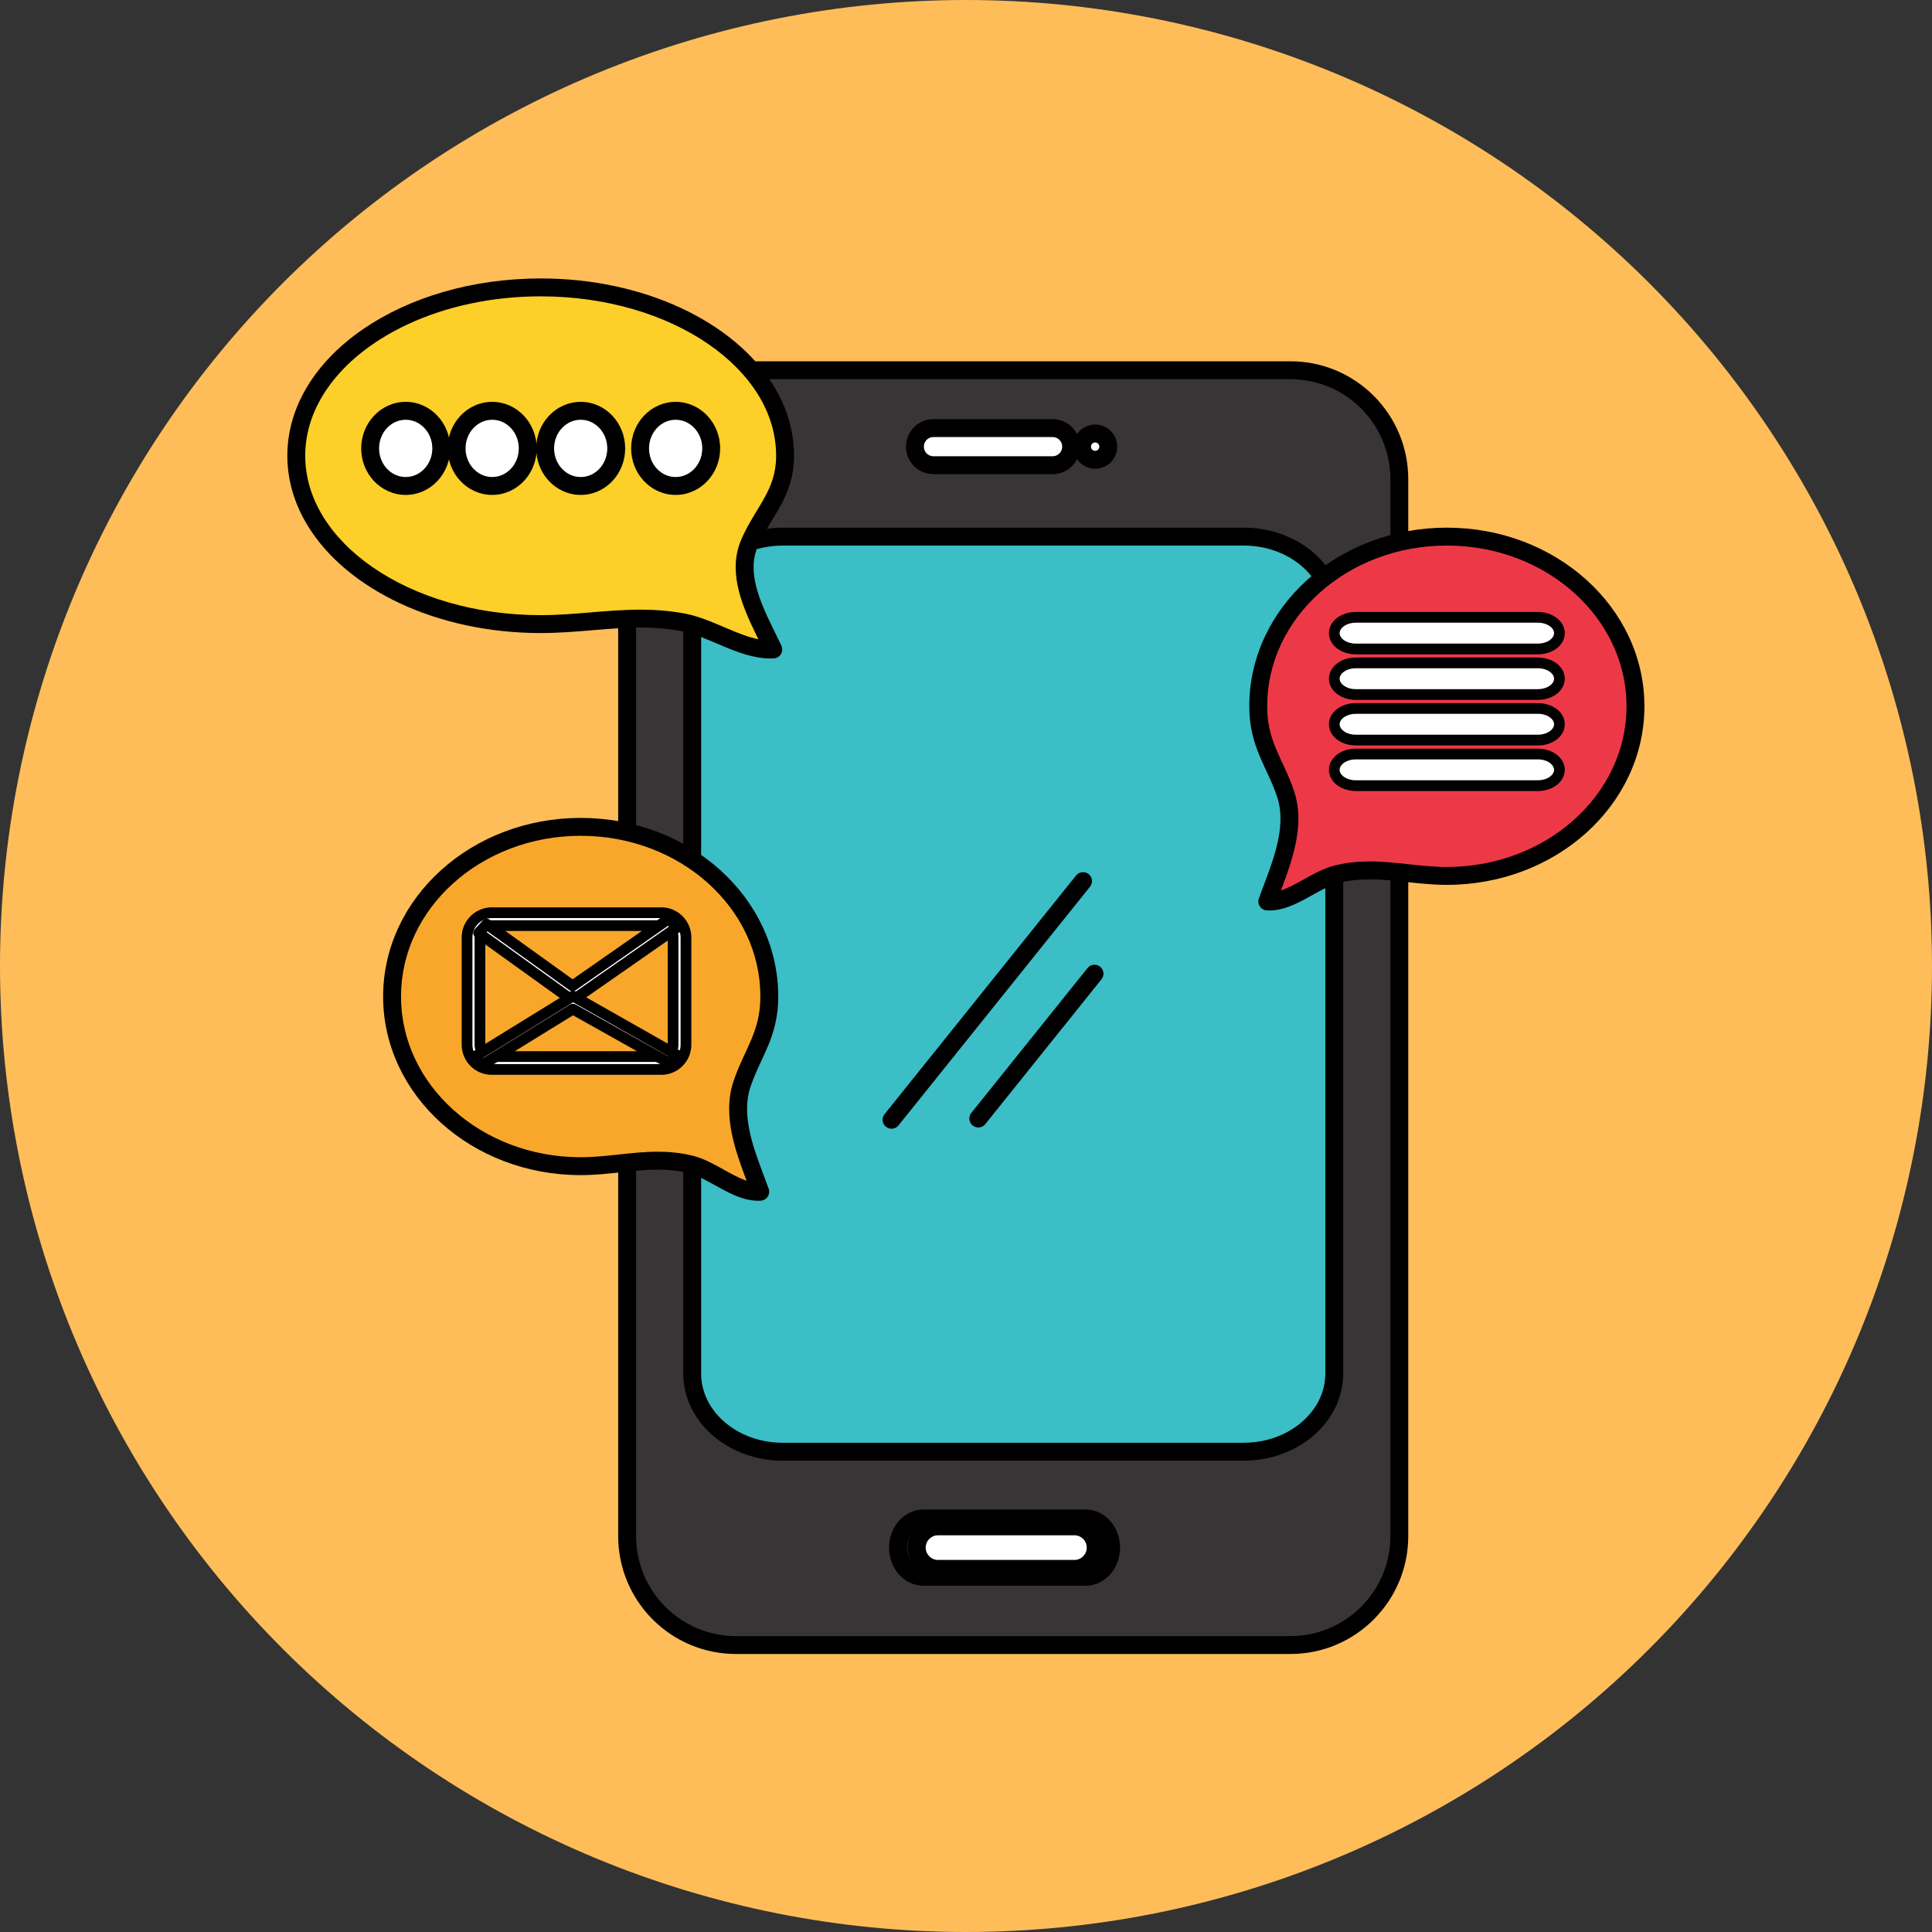 <svg xmlns="http://www.w3.org/2000/svg" xmlns:xlink="http://www.w3.org/1999/xlink" width="1080" viewBox="0 0 810 810" height="1080" preserveAspectRatio="xMidYMid meet"><rect x="0" y="0" width="810" height="810" fill="#333333" stroke="none"/><defs><clipPath id="18bb499939"><path d="M 259 151 L 591 151 L 591 693.469 L 259 693.469 Z M 259 151 " clip-rule="nonzero"></path></clipPath><clipPath id="2c0c651b2b"><path d="M 120.324 116.719 L 333 116.719 L 333 277 L 120.324 277 Z M 120.324 116.719 " clip-rule="nonzero"></path></clipPath><clipPath id="199d5bba15"><path d="M 523 221 L 689.574 221 L 689.574 382 L 523 382 Z M 523 221 " clip-rule="nonzero"></path></clipPath></defs><path fill="#ffbd59" d="M 810 405 C 810 411.629 809.836 418.254 809.512 424.871 C 809.188 431.492 808.699 438.102 808.051 444.695 C 807.398 451.293 806.59 457.871 805.617 464.426 C 804.645 470.98 803.512 477.512 802.219 484.012 C 800.926 490.512 799.473 496.977 797.863 503.406 C 796.25 509.836 794.484 516.223 792.562 522.566 C 790.637 528.906 788.559 535.199 786.324 541.441 C 784.094 547.68 781.707 553.863 779.172 559.988 C 776.633 566.109 773.949 572.168 771.117 578.16 C 768.281 584.152 765.301 590.07 762.18 595.914 C 759.055 601.762 755.789 607.527 752.379 613.211 C 748.973 618.898 745.426 624.496 741.746 630.004 C 738.062 635.516 734.246 640.934 730.297 646.258 C 726.352 651.582 722.273 656.805 718.07 661.93 C 713.863 667.055 709.535 672.07 705.086 676.98 C 700.633 681.891 696.066 686.691 691.379 691.379 C 686.691 696.066 681.891 700.633 676.98 705.086 C 672.07 709.535 667.055 713.863 661.93 718.07 C 656.805 722.273 651.582 726.352 646.258 730.301 C 640.934 734.246 635.516 738.062 630.004 741.746 C 624.496 745.426 618.898 748.973 613.211 752.379 C 607.527 755.789 601.762 759.055 595.914 762.18 C 590.07 765.301 584.152 768.281 578.16 771.117 C 572.168 773.949 566.109 776.633 559.988 779.172 C 553.863 781.707 547.68 784.094 541.441 786.324 C 535.199 788.559 528.906 790.637 522.566 792.562 C 516.223 794.484 509.836 796.25 503.406 797.863 C 496.977 799.473 490.512 800.926 484.012 802.219 C 477.512 803.512 470.98 804.645 464.426 805.617 C 457.871 806.59 451.293 807.398 444.695 808.051 C 438.102 808.699 431.492 809.188 424.871 809.512 C 418.254 809.836 411.629 810 405 810 C 398.371 810 391.746 809.836 385.129 809.512 C 378.508 809.188 371.898 808.699 365.305 808.051 C 358.707 807.398 352.129 806.59 345.574 805.617 C 339.02 804.645 332.488 803.512 325.988 802.219 C 319.488 800.926 313.023 799.473 306.594 797.863 C 300.164 796.25 293.777 794.484 287.434 792.562 C 281.094 790.637 274.801 788.559 268.559 786.324 C 262.32 784.094 256.137 781.707 250.012 779.172 C 243.891 776.633 237.832 773.949 231.84 771.117 C 225.848 768.281 219.93 765.301 214.086 762.18 C 208.238 759.055 202.473 755.789 196.789 752.379 C 191.102 748.973 185.504 745.426 179.992 741.746 C 174.484 738.062 169.066 734.246 163.742 730.301 C 158.418 726.352 153.195 722.273 148.07 718.07 C 142.945 713.863 137.93 709.535 133.02 705.086 C 128.109 700.633 123.309 696.066 118.621 691.379 C 113.934 686.691 109.367 681.891 104.914 676.98 C 100.465 672.07 96.137 667.055 91.93 661.93 C 87.727 656.805 83.648 651.582 79.699 646.258 C 75.754 640.934 71.938 635.516 68.254 630.004 C 64.574 624.496 61.027 618.898 57.621 613.211 C 54.211 607.527 50.945 601.762 47.82 595.914 C 44.699 590.07 41.719 584.152 38.883 578.16 C 36.051 572.168 33.363 566.109 30.828 559.988 C 28.293 553.863 25.906 547.68 23.676 541.441 C 21.441 535.199 19.363 528.906 17.438 522.566 C 15.516 516.223 13.746 509.836 12.137 503.406 C 10.527 496.977 9.074 490.512 7.781 484.012 C 6.488 477.512 5.355 470.98 4.383 464.426 C 3.41 457.871 2.602 451.293 1.949 444.695 C 1.301 438.102 0.812 431.492 0.488 424.871 C 0.164 418.254 0 411.629 0 405 C 0 398.371 0.164 391.746 0.488 385.129 C 0.812 378.508 1.301 371.898 1.949 365.305 C 2.602 358.707 3.41 352.129 4.383 345.574 C 5.355 339.02 6.488 332.488 7.781 325.988 C 9.074 319.488 10.527 313.023 12.137 306.594 C 13.746 300.164 15.516 293.777 17.438 287.434 C 19.363 281.094 21.441 274.801 23.676 268.559 C 25.906 262.32 28.293 256.137 30.828 250.012 C 33.363 243.891 36.051 237.832 38.883 231.84 C 41.719 225.848 44.699 219.93 47.82 214.086 C 50.945 208.238 54.211 202.473 57.621 196.789 C 61.027 191.102 64.574 185.504 68.254 179.992 C 71.938 174.484 75.754 169.066 79.699 163.742 C 83.648 158.418 87.727 153.195 91.93 148.07 C 96.137 142.945 100.465 137.93 104.914 133.02 C 109.367 128.109 113.934 123.309 118.621 118.621 C 123.309 113.934 128.109 109.367 133.02 104.914 C 137.93 100.465 142.945 96.137 148.07 91.93 C 153.195 87.727 158.418 83.648 163.742 79.699 C 169.066 75.754 174.484 71.938 179.992 68.254 C 185.504 64.574 191.102 61.027 196.789 57.621 C 202.473 54.211 208.238 50.945 214.086 47.82 C 219.93 44.699 225.848 41.719 231.84 38.883 C 237.832 36.051 243.891 33.367 250.012 30.828 C 256.137 28.293 262.32 25.906 268.559 23.676 C 274.801 21.441 281.094 19.363 287.434 17.438 C 293.777 15.516 300.164 13.746 306.594 12.137 C 313.023 10.527 319.488 9.074 325.988 7.781 C 332.488 6.488 339.02 5.355 345.574 4.383 C 352.129 3.41 358.707 2.602 365.305 1.949 C 371.898 1.301 378.508 0.812 385.129 0.488 C 391.746 0.164 398.371 0 405 0 C 411.629 0 418.254 0.164 424.871 0.488 C 431.492 0.812 438.102 1.301 444.695 1.949 C 451.293 2.602 457.871 3.41 464.426 4.383 C 470.98 5.355 477.512 6.488 484.012 7.781 C 490.512 9.074 496.977 10.527 503.406 12.137 C 509.836 13.746 516.223 15.516 522.566 17.438 C 528.906 19.363 535.199 21.441 541.441 23.676 C 547.68 25.906 553.863 28.293 559.988 30.828 C 566.109 33.367 572.168 36.051 578.16 38.883 C 584.152 41.719 590.07 44.699 595.914 47.82 C 601.762 50.945 607.527 54.211 613.211 57.621 C 618.898 61.027 624.496 64.574 630.004 68.254 C 635.516 71.938 640.934 75.754 646.258 79.699 C 651.582 83.648 656.805 87.727 661.93 91.93 C 667.055 96.137 672.07 100.465 676.98 104.914 C 681.891 109.367 686.691 113.934 691.379 118.621 C 696.066 123.309 700.633 128.109 705.086 133.02 C 709.535 137.93 713.863 142.945 718.07 148.07 C 722.273 153.195 726.352 158.418 730.301 163.742 C 734.246 169.066 738.062 174.484 741.746 179.992 C 745.426 185.504 748.973 191.102 752.379 196.789 C 755.789 202.473 759.055 208.238 762.18 214.086 C 765.301 219.93 768.281 225.848 771.117 231.84 C 773.949 237.832 776.633 243.891 779.172 250.012 C 781.707 256.137 784.094 262.32 786.324 268.559 C 788.559 274.801 790.637 281.094 792.562 287.434 C 794.484 293.777 796.254 300.164 797.863 306.594 C 799.473 313.023 800.926 319.488 802.219 325.988 C 803.512 332.488 804.645 339.02 805.617 345.574 C 806.59 352.129 807.398 358.707 808.051 365.305 C 808.699 371.898 809.188 378.508 809.512 385.129 C 809.836 391.746 810 398.371 810 405 Z M 810 405 " fill-opacity="1" fill-rule="nonzero"></path><path fill="#393536" d="M 262.926 644.012 C 262.926 669.234 283.371 689.695 308.582 689.695 L 541.02 689.695 C 566.227 689.695 586.668 669.234 586.668 644.012 L 586.668 200.902 C 586.668 175.684 566.227 155.223 541.02 155.223 L 308.582 155.223 C 283.371 155.223 262.926 175.684 262.926 200.902 L 262.926 644.012 " fill-opacity="1" fill-rule="nonzero"></path><g clip-path="url(#18bb499939)"><path fill="#000000" d="M 262.926 644.012 L 259.176 644.012 C 259.176 671.305 281.297 693.441 308.582 693.441 L 541.02 693.441 C 568.297 693.441 590.418 671.305 590.418 644.012 L 590.418 200.902 C 590.418 173.609 568.297 151.473 541.02 151.473 L 308.582 151.473 C 281.297 151.473 259.176 173.609 259.176 200.902 L 259.176 644.012 L 266.676 644.012 L 266.676 200.902 C 266.676 189.316 271.359 178.855 278.945 171.254 C 286.543 163.664 297 158.977 308.582 158.977 L 541.02 158.977 C 552.598 158.977 563.051 163.664 570.648 171.254 C 578.234 178.855 582.918 189.316 582.918 200.902 L 582.918 644.012 C 582.918 655.598 578.234 666.059 570.648 673.66 C 563.051 681.25 552.598 685.941 541.02 685.945 L 308.582 685.945 C 297 685.941 286.543 681.25 278.945 673.66 C 271.355 666.059 266.676 655.598 266.676 644.012 L 262.926 644.012 " fill-opacity="1" fill-rule="nonzero"></path></g><path fill="#3bbec5" d="M 290.199 575.832 C 290.199 593.945 307.199 608.633 328.164 608.633 L 521.43 608.633 C 542.402 608.633 559.398 593.945 559.398 575.832 L 559.398 257.766 C 559.398 239.648 542.402 224.973 521.43 224.973 L 328.164 224.973 C 307.199 224.973 290.199 239.648 290.199 257.766 L 290.199 575.832 " fill-opacity="1" fill-rule="nonzero"></path><path fill="#000000" d="M 290.199 575.832 L 286.449 575.832 C 286.449 580.953 287.656 585.84 289.82 590.25 C 293.059 596.867 298.414 602.398 305.051 606.273 C 311.691 610.152 319.641 612.387 328.164 612.387 L 521.43 612.387 C 532.793 612.387 543.145 608.418 550.73 601.863 C 554.52 598.59 557.621 594.664 559.781 590.25 C 561.941 585.84 563.148 580.953 563.148 575.832 L 563.148 257.766 C 563.148 252.648 561.941 247.754 559.781 243.348 C 556.543 236.738 551.188 231.203 544.551 227.332 C 537.906 223.457 529.953 221.223 521.43 221.223 L 328.164 221.223 C 316.809 221.223 306.457 225.191 298.871 231.738 C 295.078 235.016 291.977 238.941 289.82 243.348 C 287.656 247.754 286.449 252.648 286.449 257.766 L 286.449 575.832 L 293.949 575.832 L 293.949 257.766 C 293.949 253.828 294.867 250.09 296.551 246.648 C 299.074 241.496 303.352 237.008 308.828 233.812 C 314.305 230.617 320.961 228.727 328.164 228.727 L 521.43 228.727 C 531.043 228.719 539.672 232.094 545.828 237.418 C 548.91 240.07 551.363 243.215 553.051 246.648 C 554.73 250.09 555.645 253.828 555.652 257.766 L 555.652 575.832 C 555.645 579.777 554.73 583.508 553.051 586.949 C 550.527 592.105 546.25 596.598 540.773 599.789 C 535.297 602.992 528.633 604.891 521.43 604.883 L 328.164 604.883 C 318.559 604.891 309.93 601.512 303.773 596.191 C 300.691 593.531 298.238 590.391 296.551 586.949 C 294.867 583.508 293.949 579.777 293.949 575.832 L 290.199 575.832 " fill-opacity="1" fill-rule="nonzero"></path><path fill="#ffffff" d="M 453.648 187.254 C 453.648 190.301 456.113 192.77 459.152 192.77 C 462.188 192.77 464.648 190.301 464.648 187.254 C 464.648 184.219 462.188 181.758 459.152 181.758 C 456.113 181.758 453.648 184.219 453.648 187.254 " fill-opacity="1" fill-rule="nonzero"></path><path fill="#000000" d="M 453.648 187.254 L 449.898 187.254 C 449.898 189.805 450.941 192.141 452.609 193.805 C 454.273 195.477 456.613 196.52 459.152 196.516 C 461.695 196.52 464.027 195.477 465.691 193.805 C 467.359 192.141 468.398 189.805 468.398 187.254 C 468.398 184.715 467.355 182.379 465.691 180.711 C 464.027 179.043 461.695 178 459.152 178.004 C 456.613 178 454.273 179.043 452.609 180.711 C 450.941 182.371 449.898 184.711 449.898 187.254 L 457.398 187.254 C 457.398 186.762 457.586 186.352 457.91 186.016 C 458.238 185.695 458.656 185.508 459.152 185.508 C 459.645 185.508 460.062 185.695 460.391 186.016 C 460.707 186.344 460.898 186.762 460.898 187.254 C 460.898 187.758 460.707 188.172 460.383 188.5 C 460.055 188.824 459.645 189.012 459.152 189.02 C 458.656 189.012 458.238 188.824 457.91 188.5 C 457.59 188.168 457.398 187.758 457.398 187.254 L 453.648 187.254 " fill-opacity="1" fill-rule="nonzero"></path><path fill="#ffffff" d="M 383.582 187.254 C 383.582 191.562 387.062 195.043 391.367 195.043 L 441.301 195.043 C 445.598 195.043 449.086 191.562 449.086 187.254 C 449.086 182.957 445.598 179.469 441.301 179.469 L 391.367 179.469 C 387.062 179.469 383.582 182.957 383.582 187.254 " fill-opacity="1" fill-rule="nonzero"></path><path fill="#000000" d="M 383.582 187.254 L 379.832 187.254 C 379.832 190.43 381.125 193.336 383.207 195.418 C 385.285 197.5 388.195 198.793 391.367 198.793 L 441.301 198.793 C 444.469 198.793 447.375 197.5 449.453 195.418 C 451.531 193.344 452.832 190.43 452.832 187.254 C 452.832 184.082 451.531 181.176 449.453 179.094 C 447.379 177.016 444.473 175.715 441.301 175.719 L 391.367 175.719 C 388.191 175.715 385.281 177.016 383.207 179.102 C 381.125 181.176 379.832 184.082 379.832 187.254 L 387.332 187.254 C 387.332 186.129 387.773 185.145 388.512 184.398 C 389.25 183.668 390.234 183.223 391.367 183.223 L 441.301 183.223 C 442.422 183.223 443.406 183.668 444.152 184.406 C 444.891 185.145 445.336 186.129 445.336 187.254 C 445.336 188.383 444.891 189.371 444.152 190.109 C 443.414 190.848 442.43 191.293 441.301 191.293 L 391.367 191.293 C 389.121 191.285 387.336 189.492 387.332 187.254 L 383.582 187.254 " fill-opacity="1" fill-rule="nonzero"></path><path fill="#0d1e2a" d="M 376.488 648.84 C 376.488 655.594 381.25 661.066 387.121 661.066 L 455.219 661.066 C 461.086 661.066 465.836 655.594 465.836 648.84 C 465.836 642.094 461.086 636.621 455.219 636.621 L 387.121 636.621 C 381.25 636.621 376.488 642.094 376.488 648.84 " fill-opacity="1" fill-rule="nonzero"></path><path fill="#000000" d="M 376.488 648.84 L 372.738 648.84 C 372.738 653.102 374.23 657.023 376.773 659.945 C 379.301 662.867 382.996 664.824 387.121 664.816 L 455.219 664.816 C 457.27 664.816 459.242 664.332 460.992 663.48 C 463.625 662.199 465.766 660.109 467.254 657.574 C 468.742 655.043 469.582 652.035 469.586 648.84 C 469.582 644.586 468.094 640.664 465.559 637.738 C 464.285 636.281 462.746 635.062 460.992 634.211 C 459.242 633.355 457.27 632.871 455.219 632.871 L 387.121 632.871 C 382.996 632.863 379.301 634.82 376.773 637.738 C 374.23 640.664 372.738 644.578 372.738 648.84 L 380.234 648.84 C 380.234 646.355 381.121 644.164 382.434 642.664 C 383.758 641.164 385.375 640.379 387.121 640.371 L 455.219 640.371 C 456.102 640.371 456.922 640.57 457.715 640.957 C 458.891 641.527 459.984 642.539 460.789 643.91 C 461.59 645.277 462.09 646.969 462.09 648.84 C 462.09 651.336 461.203 653.527 459.898 655.023 C 459.246 655.773 458.496 656.348 457.715 656.73 C 456.922 657.117 456.102 657.316 455.219 657.316 L 387.121 657.316 C 385.375 657.309 383.758 656.531 382.434 655.023 C 381.121 653.523 380.234 651.332 380.234 648.84 L 376.488 648.84 " fill-opacity="1" fill-rule="nonzero"></path><path fill="#ffffff" d="M 384.359 648.84 C 384.359 653.77 388.348 657.766 393.277 657.766 L 450.449 657.766 C 455.375 657.766 459.363 653.77 459.363 648.84 C 459.363 643.918 455.375 639.926 450.449 639.926 L 393.277 639.926 C 388.348 639.926 384.359 643.918 384.359 648.84 " fill-opacity="1" fill-rule="nonzero"></path><path fill="#000000" d="M 384.359 648.84 L 380.609 648.84 C 380.605 652.328 382.035 655.523 384.32 657.801 C 386.598 660.086 389.785 661.516 393.277 661.516 L 450.449 661.516 C 453.934 661.516 457.129 660.086 459.406 657.801 C 461.691 655.523 463.113 652.328 463.113 648.84 C 463.113 645.352 461.691 642.164 459.406 639.887 C 457.121 637.594 453.934 636.168 450.449 636.176 L 393.277 636.176 C 389.789 636.168 386.598 637.594 384.32 639.887 C 382.035 642.164 380.605 645.352 380.609 648.84 L 388.109 648.84 C 388.109 647.406 388.676 646.133 389.621 645.188 C 390.57 644.246 391.836 643.676 393.277 643.676 L 450.449 643.676 C 451.891 643.676 453.156 644.246 454.105 645.188 C 455.047 646.133 455.617 647.406 455.617 648.84 C 455.617 650.281 455.043 651.547 454.105 652.496 C 453.156 653.441 451.891 654.008 450.449 654.016 L 393.277 654.016 C 391.836 654.008 390.57 653.441 389.621 652.496 C 388.684 651.547 388.109 650.281 388.109 648.84 L 384.359 648.84 " fill-opacity="1" fill-rule="nonzero"></path><path fill="#fccf29" d="M 124.215 191.07 C 124.215 230.055 170.09 261.656 226.684 261.656 C 247.242 261.656 265.73 257.016 286.398 260.926 C 299 263.297 311.562 272.895 324.207 272.289 C 318.117 259.262 307.797 242.516 314.23 227.684 C 319.887 214.59 329.148 207.094 329.148 191.07 C 329.137 152.094 283.266 120.492 226.684 120.492 C 170.09 120.492 124.215 152.094 124.215 191.07 " fill-opacity="1" fill-rule="nonzero"></path><g clip-path="url(#2c0c651b2b)"><path fill="#000000" d="M 124.215 191.07 L 120.469 191.07 C 120.469 201.559 123.57 211.555 129.074 220.508 C 137.344 233.953 150.93 245.137 167.812 253 C 184.699 260.859 204.934 265.402 226.684 265.41 C 241.555 265.391 255.016 263.094 268.496 263.109 C 274.172 263.109 279.855 263.504 285.703 264.613 L 285.707 264.613 C 291.156 265.621 297.07 268.332 303.258 270.941 C 306.355 272.242 309.535 273.504 312.824 274.457 C 316.109 275.414 319.52 276.062 323.047 276.062 C 323.492 276.062 323.938 276.059 324.371 276.035 C 325.621 275.98 326.758 275.301 327.41 274.23 C 328.059 273.156 328.129 271.84 327.598 270.699 C 325.172 265.508 322.207 259.953 319.895 254.324 C 317.566 248.703 315.934 243.051 315.941 237.832 C 315.945 234.832 316.461 231.973 317.668 229.172 L 317.672 229.172 C 320.293 223.074 323.906 218.07 327.098 212.281 C 328.688 209.383 330.145 206.285 331.207 202.797 C 332.262 199.309 332.906 195.434 332.898 191.07 C 332.898 180.582 329.793 170.59 324.281 161.637 C 316.016 148.191 302.426 137.016 285.543 129.148 C 268.656 121.289 248.422 116.746 226.684 116.742 C 197.688 116.754 171.379 124.812 152.102 138.082 C 142.465 144.715 134.578 152.676 129.074 161.637 C 123.57 170.598 120.469 180.582 120.469 191.07 L 127.965 191.07 C 127.973 182.074 130.602 173.496 135.465 165.562 C 142.75 153.684 155.145 143.309 170.973 135.953 C 186.785 128.586 205.98 124.242 226.684 124.242 C 254.273 124.238 279.191 131.98 297 144.258 C 305.91 150.395 313.027 157.645 317.895 165.562 C 322.766 173.496 325.395 182.074 325.398 191.074 C 325.398 194.715 324.887 197.793 324.031 200.621 C 322.746 204.867 320.656 208.605 318.223 212.633 C 315.805 216.656 313.059 220.949 310.789 226.188 C 309.129 230.008 308.441 233.961 308.441 237.832 C 308.453 244.59 310.461 251.102 312.957 257.188 C 315.465 263.262 318.504 268.949 320.809 273.879 L 324.207 272.289 L 324.035 268.543 C 323.703 268.555 323.367 268.562 323.047 268.562 C 320.449 268.566 317.738 268.082 314.914 267.254 C 310.672 266.031 306.215 264.043 301.594 262.086 C 296.961 260.133 292.168 258.199 287.094 257.238 C 280.691 256.023 274.52 255.609 268.496 255.609 C 254.176 255.621 240.746 257.918 226.684 257.906 C 199.082 257.914 174.156 250.172 156.352 237.891 C 147.449 231.762 140.324 224.504 135.465 216.582 C 130.602 208.652 127.973 200.078 127.965 191.07 L 124.215 191.07 " fill-opacity="1" fill-rule="nonzero"></path></g><path fill="#ffffff" d="M 283.27 203.746 C 291.496 203.746 298.18 196.695 298.18 187.996 C 298.18 179.293 291.496 172.23 283.27 172.23 C 275.035 172.23 268.363 179.293 268.363 187.996 C 268.363 196.695 275.035 203.746 283.27 203.746 " fill-opacity="1" fill-rule="nonzero"></path><path fill="#000000" d="M 283.27 203.746 L 283.27 207.496 C 288.473 207.504 293.188 205.254 296.531 201.711 C 299.883 198.172 301.926 193.312 301.926 187.996 C 301.926 182.676 299.883 177.812 296.531 174.273 C 293.195 170.73 288.473 168.48 283.27 168.48 C 278.07 168.48 273.348 170.73 270.004 174.273 C 266.656 177.812 264.613 182.676 264.613 187.996 C 264.613 193.312 266.656 198.172 270.008 201.711 C 273.348 205.254 278.07 207.504 283.27 207.496 L 283.27 199.996 C 280.234 199.988 277.508 198.719 275.449 196.555 C 273.406 194.391 272.109 191.379 272.109 187.996 C 272.109 184.609 273.406 181.594 275.449 179.43 C 277.508 177.266 280.234 175.988 283.27 175.984 C 286.293 175.988 289.027 177.266 291.086 179.43 C 293.137 181.598 294.43 184.609 294.43 187.996 C 294.43 191.375 293.137 194.387 291.09 196.555 C 289.027 198.719 286.297 199.988 283.27 199.996 L 283.27 203.746 " fill-opacity="1" fill-rule="nonzero"></path><path fill="#ffffff" d="M 243.461 203.746 C 251.695 203.746 258.355 196.695 258.355 187.996 C 258.355 179.293 251.695 172.23 243.461 172.23 C 235.23 172.23 228.559 179.293 228.559 187.996 C 228.559 196.695 235.23 203.746 243.461 203.746 " fill-opacity="1" fill-rule="nonzero"></path><path fill="#000000" d="M 243.461 203.746 L 243.461 207.496 C 248.668 207.504 253.383 205.254 256.723 201.711 C 260.066 198.172 262.105 193.309 262.105 187.996 C 262.105 182.684 260.066 177.816 256.723 174.277 C 253.391 170.73 248.668 168.48 243.461 168.48 C 238.258 168.48 233.535 170.73 230.199 174.273 C 226.848 177.812 224.809 182.676 224.809 187.996 C 224.809 193.312 226.848 198.172 230.199 201.711 C 233.535 205.254 238.258 207.504 243.461 207.496 L 243.461 199.996 C 240.43 199.988 237.695 198.719 235.645 196.555 C 233.602 194.391 232.305 191.379 232.305 187.996 C 232.305 184.609 233.602 181.594 235.645 179.43 C 237.703 177.266 240.43 175.988 243.461 175.984 C 246.496 175.988 249.219 177.266 251.273 179.43 C 253.312 181.594 254.609 184.609 254.609 187.996 C 254.609 191.379 253.312 194.391 251.273 196.555 C 249.223 198.719 246.496 199.988 243.461 199.996 L 243.461 203.746 " fill-opacity="1" fill-rule="nonzero"></path><path fill="#ffffff" d="M 206.355 203.746 C 214.582 203.746 221.258 196.695 221.258 187.996 C 221.258 179.293 214.582 172.23 206.355 172.23 C 198.121 172.23 191.438 179.293 191.438 187.996 C 191.438 196.695 198.121 203.746 206.355 203.746 " fill-opacity="1" fill-rule="nonzero"></path><path fill="#000000" d="M 206.355 203.746 L 206.355 207.496 C 211.551 207.504 216.273 205.254 219.613 201.711 C 222.965 198.172 225.008 193.312 225.008 187.996 C 225.008 182.676 222.965 177.812 219.613 174.273 C 216.273 170.73 211.559 168.48 206.355 168.48 C 201.148 168.48 196.426 170.73 193.082 174.273 C 189.73 177.812 187.688 182.676 187.688 187.996 C 187.688 193.312 189.73 198.172 193.086 201.711 C 196.426 205.254 201.148 207.504 206.355 207.496 L 206.355 199.996 C 203.32 199.988 200.586 198.711 198.531 196.555 C 196.48 194.387 195.184 191.379 195.184 187.996 C 195.184 184.609 196.48 181.598 198.531 179.43 C 200.586 177.266 203.32 175.988 206.355 175.984 C 209.379 175.988 212.113 177.266 214.172 179.43 C 216.215 181.594 217.508 184.609 217.508 187.996 C 217.508 191.379 216.215 194.391 214.172 196.555 C 212.113 198.719 209.379 199.988 206.355 199.996 L 206.355 203.746 " fill-opacity="1" fill-rule="nonzero"></path><path fill="#ffffff" d="M 170.09 203.746 C 178.312 203.746 185.004 196.695 185.004 187.996 C 185.004 179.293 178.312 172.23 170.09 172.23 C 161.863 172.23 155.18 179.293 155.18 187.996 C 155.18 196.695 161.863 203.746 170.09 203.746 " fill-opacity="1" fill-rule="nonzero"></path><path fill="#000000" d="M 170.09 203.746 L 170.09 207.496 C 175.285 207.504 180.008 205.254 183.352 201.711 C 186.703 198.18 188.754 193.312 188.754 187.996 C 188.754 182.676 186.703 177.812 183.352 174.273 C 180.008 170.73 175.293 168.48 170.09 168.48 C 164.887 168.48 160.168 170.73 156.828 174.273 C 153.477 177.812 151.434 182.676 151.434 187.996 C 151.434 193.312 153.477 198.172 156.828 201.711 C 160.168 205.254 164.887 207.504 170.09 207.496 L 170.09 199.996 C 167.062 199.988 164.324 198.719 162.27 196.555 C 160.227 194.387 158.93 191.375 158.93 187.996 C 158.93 184.609 160.227 181.598 162.27 179.43 C 164.332 177.266 167.062 175.988 170.09 175.984 C 173.113 175.988 175.848 177.266 177.91 179.43 C 179.953 181.598 181.254 184.609 181.254 187.996 C 181.254 191.375 179.953 194.387 177.91 196.555 C 175.855 198.719 173.113 199.988 170.09 199.996 L 170.09 203.746 " fill-opacity="1" fill-rule="nonzero"></path><path fill="#ed3947" d="M 685.68 296.102 C 685.68 335.387 650.273 367.23 606.598 367.23 C 590.723 367.23 576.453 362.555 560.5 366.492 C 550.789 368.887 541.082 378.559 531.324 377.945 C 536.031 364.82 543.992 347.941 539.031 332.984 C 534.652 319.805 527.523 312.242 527.523 296.098 C 527.523 256.816 562.926 224.973 606.598 224.973 C 650.273 224.973 685.68 256.816 685.68 296.102 " fill-opacity="1" fill-rule="nonzero"></path><g clip-path="url(#199d5bba15)"><path fill="#000000" d="M 685.68 296.102 L 681.93 296.102 C 681.926 314.594 673.617 331.355 660.012 343.609 C 646.402 355.848 627.523 363.484 606.598 363.48 C 601.266 363.48 596.023 362.922 590.699 362.344 C 585.367 361.77 579.957 361.164 574.32 361.164 C 569.582 361.164 564.68 361.598 559.605 362.852 C 556.836 363.539 554.246 364.664 551.754 365.918 C 548.031 367.793 544.508 369.969 541.195 371.586 C 539.543 372.395 537.949 373.066 536.449 373.52 C 534.945 373.977 533.543 374.223 532.227 374.223 C 532.004 374.223 531.781 374.211 531.539 374.199 L 531.324 377.945 L 534.852 379.211 C 536.637 374.227 538.984 368.5 540.906 362.414 C 542.828 356.324 544.344 349.84 544.352 343.223 C 544.352 339.422 543.84 335.574 542.59 331.809 C 540.262 324.828 537.297 319.5 535.09 314.199 C 532.871 308.879 531.281 303.617 531.27 296.098 C 531.27 277.605 539.578 260.848 553.184 248.594 C 566.793 236.355 585.672 228.719 606.598 228.727 C 627.523 228.719 646.402 236.355 660.012 248.594 C 673.617 260.848 681.926 277.609 681.93 296.102 L 689.43 296.102 C 689.434 275.312 680.039 256.508 665.023 243.016 C 650.004 229.512 629.352 221.223 606.598 221.223 C 583.844 221.223 563.191 229.512 548.176 243.016 C 533.164 256.508 523.766 275.309 523.773 296.098 C 523.754 304.723 525.73 311.312 528.172 317.102 C 530.621 322.914 533.414 327.961 535.473 334.168 C 536.43 337.07 536.852 340.09 536.852 343.223 C 536.859 348.668 535.566 354.453 533.762 360.156 C 531.957 365.859 529.664 371.469 527.793 376.672 C 527.395 377.785 527.547 379.027 528.195 380.012 C 528.844 380.992 529.93 381.617 531.102 381.688 C 531.469 381.707 531.844 381.719 532.227 381.719 C 535.203 381.719 538 381.008 540.637 380.012 C 544.59 378.508 548.242 376.344 551.719 374.426 C 555.195 372.504 558.488 370.84 561.398 370.137 C 565.781 369.051 570.031 368.664 574.32 368.664 C 579.41 368.664 584.547 369.223 589.887 369.805 C 595.223 370.383 600.746 370.98 606.598 370.98 C 629.352 370.98 650.004 362.695 665.023 349.191 C 680.039 335.699 689.434 316.898 689.43 296.102 L 685.68 296.102 " fill-opacity="1" fill-rule="nonzero"></path></g><path fill="#ffffff" d="M 653.801 265.449 C 653.801 269.113 649.766 272.086 644.781 272.086 L 568.414 272.086 C 563.438 272.086 559.398 269.113 559.398 265.449 C 559.398 261.785 563.438 258.816 568.414 258.816 L 644.781 258.816 C 649.766 258.816 653.801 261.785 653.801 265.449 " fill-opacity="1" fill-rule="nonzero"></path><path fill="#000000" d="M 653.801 265.449 L 651.551 265.449 C 651.547 265.949 651.418 266.422 651.141 266.91 C 650.727 267.637 649.934 268.387 648.82 268.938 C 647.715 269.488 646.312 269.832 644.781 269.832 L 568.414 269.832 C 566.371 269.84 564.562 269.207 563.371 268.328 C 562.773 267.887 562.336 267.395 562.055 266.91 C 561.777 266.422 561.648 265.949 561.648 265.449 C 561.648 264.953 561.777 264.484 562.055 263.992 C 562.469 263.262 563.266 262.512 564.375 261.961 C 565.48 261.41 566.887 261.066 568.414 261.066 L 644.781 261.066 C 646.824 261.059 648.633 261.691 649.824 262.57 C 650.422 263.012 650.859 263.504 651.141 263.992 C 651.418 264.484 651.547 264.953 651.551 265.449 L 656.043 265.449 C 656.051 264.121 655.676 262.848 655.043 261.746 C 654.086 260.094 652.594 258.816 650.824 257.938 C 649.055 257.059 646.98 256.566 644.781 256.566 L 568.414 256.566 C 565.477 256.57 562.781 257.426 560.707 258.945 C 559.668 259.707 558.793 260.645 558.16 261.746 C 557.527 262.84 557.145 264.121 557.152 265.449 C 557.145 266.781 557.527 268.059 558.16 269.152 C 559.113 270.805 560.605 272.086 562.371 272.965 C 564.145 273.844 566.215 274.336 568.414 274.336 L 644.781 274.336 C 647.719 274.328 650.414 273.473 652.496 271.957 C 653.523 271.191 654.402 270.254 655.043 269.152 C 655.676 268.059 656.051 266.781 656.043 265.449 L 653.801 265.449 " fill-opacity="1" fill-rule="nonzero"></path><path fill="#ffffff" d="M 653.801 284.551 C 653.801 288.215 649.766 291.184 644.781 291.184 L 568.414 291.184 C 563.438 291.184 559.398 288.215 559.398 284.551 C 559.398 280.887 563.438 277.914 568.414 277.914 L 644.781 277.914 C 649.766 277.914 653.801 280.887 653.801 284.551 " fill-opacity="1" fill-rule="nonzero"></path><path fill="#000000" d="M 653.801 284.551 L 651.551 284.551 C 651.547 285.047 651.418 285.523 651.141 286.008 C 650.727 286.742 649.934 287.488 648.82 288.039 C 647.715 288.59 646.312 288.934 644.781 288.934 L 568.414 288.934 C 566.371 288.941 564.562 288.312 563.371 287.43 C 562.773 286.988 562.336 286.496 562.055 286.008 C 561.777 285.516 561.648 285.047 561.648 284.551 C 561.648 284.051 561.777 283.582 562.055 283.09 C 562.469 282.363 563.266 281.613 564.375 281.07 C 565.48 280.512 566.887 280.168 568.414 280.168 L 644.781 280.168 C 646.824 280.168 648.633 280.793 649.828 281.672 C 650.422 282.113 650.859 282.605 651.141 283.09 C 651.418 283.578 651.547 284.051 651.551 284.551 L 656.043 284.551 C 656.051 283.219 655.676 281.941 655.043 280.848 C 654.086 279.195 652.594 277.914 650.824 277.035 C 649.055 276.156 646.98 275.672 644.781 275.664 L 568.414 275.664 C 565.477 275.672 562.781 276.527 560.707 278.051 C 559.668 278.805 558.793 279.746 558.16 280.848 C 557.527 281.941 557.145 283.219 557.152 284.551 C 557.145 285.879 557.527 287.16 558.16 288.254 C 559.113 289.906 560.605 291.184 562.371 292.07 C 564.145 292.949 566.215 293.434 568.414 293.434 L 644.781 293.434 C 647.719 293.43 650.414 292.574 652.496 291.055 C 653.523 290.293 654.402 289.355 655.043 288.254 C 655.676 287.152 656.051 285.879 656.043 284.551 L 653.801 284.551 " fill-opacity="1" fill-rule="nonzero"></path><path fill="#ffffff" d="M 653.801 303.652 C 653.801 307.312 649.766 310.285 644.781 310.285 L 568.414 310.285 C 563.438 310.285 559.398 307.312 559.398 303.652 C 559.398 299.988 563.438 297.023 568.414 297.023 L 644.781 297.023 C 649.766 297.023 653.801 299.988 653.801 303.652 " fill-opacity="1" fill-rule="nonzero"></path><path fill="#000000" d="M 653.801 303.652 L 651.551 303.652 C 651.547 304.148 651.418 304.625 651.141 305.117 C 650.727 305.844 649.934 306.586 648.82 307.137 C 647.715 307.688 646.312 308.035 644.781 308.035 L 568.414 308.035 C 566.371 308.039 564.562 307.414 563.371 306.527 C 562.773 306.09 562.336 305.598 562.055 305.109 C 561.777 304.625 561.648 304.148 561.648 303.652 C 561.648 303.152 561.777 302.684 562.055 302.191 C 562.469 301.465 563.266 300.719 564.375 300.168 C 565.48 299.617 566.883 299.273 568.414 299.273 L 644.781 299.273 C 646.828 299.266 648.641 299.895 649.828 300.777 C 650.422 301.211 650.867 301.711 651.141 302.191 C 651.418 302.684 651.547 303.152 651.551 303.652 L 656.043 303.652 C 656.051 302.32 655.676 301.047 655.043 299.945 C 654.086 298.293 652.594 297.016 650.824 296.137 C 649.055 295.258 646.98 294.773 644.781 294.773 L 568.414 294.773 C 565.48 294.777 562.781 295.633 560.707 297.152 C 559.676 297.914 558.793 298.844 558.16 299.945 C 557.527 301.047 557.145 302.32 557.152 303.652 C 557.145 304.988 557.527 306.258 558.16 307.355 C 559.113 309.008 560.605 310.285 562.371 311.172 C 564.145 312.051 566.215 312.535 568.414 312.535 L 644.781 312.535 C 647.719 312.535 650.414 311.676 652.496 310.156 C 653.523 309.395 654.402 308.457 655.043 307.355 C 655.676 306.258 656.051 304.98 656.043 303.652 L 653.801 303.652 " fill-opacity="1" fill-rule="nonzero"></path><path fill="#ffffff" d="M 653.801 322.758 C 653.801 326.414 649.766 329.387 644.781 329.387 L 568.414 329.387 C 563.438 329.387 559.398 326.414 559.398 322.758 C 559.398 319.094 563.438 316.121 568.414 316.121 L 644.781 316.121 C 649.766 316.121 653.801 319.094 653.801 322.758 " fill-opacity="1" fill-rule="nonzero"></path><path fill="#000000" d="M 653.801 322.758 L 651.551 322.758 C 651.547 323.254 651.418 323.723 651.141 324.219 C 650.727 324.945 649.934 325.688 648.82 326.238 C 647.715 326.789 646.312 327.141 644.781 327.137 L 568.414 327.137 C 566.371 327.141 564.562 326.516 563.371 325.629 C 562.773 325.195 562.336 324.699 562.055 324.211 C 561.777 323.723 561.648 323.254 561.648 322.758 C 561.648 322.258 561.777 321.785 562.055 321.297 C 562.469 320.57 563.266 319.82 564.375 319.27 C 565.48 318.719 566.883 318.375 568.414 318.375 L 644.781 318.375 C 646.828 318.375 648.641 319 649.828 319.879 C 650.422 320.32 650.859 320.812 651.141 321.297 C 651.418 321.785 651.547 322.254 651.551 322.758 L 656.043 322.758 C 656.051 321.426 655.676 320.148 655.043 319.055 C 654.086 317.402 652.594 316.121 650.824 315.242 C 649.055 314.363 646.98 313.879 644.781 313.871 L 568.414 313.871 C 565.48 313.879 562.781 314.734 560.707 316.25 C 559.668 317.016 558.793 317.953 558.16 319.055 C 557.527 320.148 557.145 321.426 557.152 322.758 C 557.145 324.09 557.527 325.367 558.16 326.461 C 559.113 328.109 560.605 329.391 562.371 330.27 C 564.145 331.148 566.215 331.637 568.414 331.637 L 644.781 331.637 C 647.719 331.637 650.414 330.773 652.496 329.258 C 653.523 328.496 654.402 327.562 655.043 326.461 C 655.676 325.359 656.051 324.09 656.043 322.758 L 653.801 322.758 " fill-opacity="1" fill-rule="nonzero"></path><path fill="#f9a72b" d="M 164.379 417.805 C 164.379 457.078 199.785 488.926 243.461 488.926 C 259.336 488.926 273.605 484.25 289.555 488.188 C 299.273 490.59 308.977 500.254 318.738 499.641 C 314.023 486.516 306.07 469.637 311.023 454.688 C 315.406 441.492 322.535 433.938 322.535 417.793 C 322.535 378.52 287.125 346.664 243.461 346.664 C 199.785 346.664 164.379 378.52 164.379 417.805 " fill-opacity="1" fill-rule="nonzero"></path><path fill="#000000" d="M 164.379 417.805 L 160.629 417.805 C 160.625 438.594 170.02 457.395 185.031 470.879 C 200.047 484.383 220.707 492.676 243.461 492.676 C 249.301 492.676 254.832 492.074 260.168 491.5 C 265.496 490.918 270.633 490.363 275.727 490.363 C 280.02 490.363 284.277 490.75 288.652 491.832 C 290.598 492.309 292.715 493.191 294.934 494.312 C 298.266 495.988 301.809 498.176 305.566 500.016 C 307.453 500.941 309.398 501.773 311.434 502.395 C 313.469 503.016 315.613 503.418 317.836 503.418 C 318.219 503.418 318.594 503.406 318.957 503.383 C 320.133 503.312 321.219 502.688 321.867 501.707 C 322.52 500.723 322.664 499.48 322.266 498.375 C 320.391 493.164 318.102 487.555 316.297 481.852 C 314.492 476.145 313.199 470.363 313.203 464.918 C 313.203 461.785 313.621 458.766 314.586 455.863 C 316.637 449.656 319.43 444.613 321.879 438.797 C 324.324 433.008 326.301 426.418 326.285 417.793 C 326.289 397.004 316.895 378.203 301.879 364.711 C 286.859 351.207 266.207 342.914 243.461 342.914 C 220.707 342.914 200.047 351.207 185.031 364.711 C 170.02 378.203 160.625 397.008 160.629 417.805 L 168.129 417.805 C 168.129 399.309 176.434 382.543 190.047 370.289 C 203.656 358.047 222.535 350.414 243.461 350.414 C 264.379 350.414 283.258 358.047 296.867 370.289 C 310.473 382.543 318.781 399.301 318.785 417.793 C 318.773 425.312 317.184 430.582 314.969 435.895 C 312.754 441.195 309.793 446.523 307.469 453.504 C 306.215 457.27 305.707 461.117 305.707 464.918 C 305.711 471.535 307.23 478.02 309.152 484.109 C 311.07 490.199 313.422 495.922 315.207 500.91 L 318.738 499.641 L 318.516 495.895 C 318.281 495.91 318.059 495.918 317.836 495.918 C 316.086 495.918 314.164 495.484 312.078 494.691 C 308.957 493.516 305.543 491.539 301.957 489.559 C 298.367 487.582 294.605 485.586 290.453 484.547 C 285.375 483.293 280.469 482.859 275.727 482.859 C 270.098 482.859 264.684 483.465 259.359 484.039 C 254.027 484.617 248.785 485.176 243.461 485.176 C 222.535 485.176 203.648 477.543 190.047 465.301 C 176.434 453.047 168.129 436.289 168.129 417.805 L 164.379 417.805 " fill-opacity="1" fill-rule="nonzero"></path><path fill="#ffffff" d="M 206.168 388.059 C 203.438 388.059 201.219 390.281 201.219 393.02 L 201.219 438.023 C 201.219 440.754 203.438 442.977 206.168 442.977 L 277.25 442.977 C 279.977 442.977 282.199 440.754 282.199 438.023 L 282.199 393.02 C 282.199 390.281 279.977 388.059 277.25 388.059 Z M 277.25 448.379 L 206.168 448.379 C 200.461 448.379 195.816 443.73 195.816 438.023 L 195.816 393.02 C 195.816 387.309 200.461 382.66 206.168 382.66 L 277.25 382.66 C 282.953 382.66 287.594 387.309 287.594 393.02 L 287.594 438.023 C 287.594 443.73 282.953 448.379 277.25 448.379 " fill-opacity="1" fill-rule="nonzero"></path><path fill="#000000" d="M 206.168 388.059 L 206.168 385.809 C 202.191 385.809 198.969 389.039 198.969 393.02 L 198.969 438.023 C 198.977 441.996 202.191 445.227 206.168 445.227 L 277.25 445.227 C 281.227 445.227 284.441 442.004 284.449 438.023 L 284.449 393.02 C 284.441 389.039 281.227 385.816 277.25 385.809 L 206.168 385.809 L 206.168 390.309 L 277.25 390.309 C 277.992 390.309 278.66 390.609 279.156 391.105 C 279.648 391.605 279.949 392.27 279.949 393.02 L 279.949 438.023 C 279.949 438.773 279.648 439.438 279.156 439.934 C 278.66 440.426 277.992 440.727 277.25 440.727 L 206.168 440.727 C 204.68 440.727 203.473 439.512 203.469 438.023 L 203.469 393.02 C 203.473 391.523 204.68 390.309 206.168 390.309 Z M 277.25 448.379 L 277.25 446.129 L 206.168 446.129 C 203.93 446.125 201.914 445.223 200.438 443.75 C 198.969 442.273 198.066 440.258 198.066 438.023 L 198.066 393.02 C 198.066 390.777 198.969 388.77 200.438 387.293 C 201.914 385.816 203.93 384.914 206.168 384.914 L 277.25 384.914 C 279.484 384.914 281.496 385.816 282.973 387.285 C 284.441 388.762 285.344 390.777 285.344 393.02 L 285.344 438.023 C 285.344 440.258 284.441 442.273 282.973 443.75 C 281.496 445.223 279.484 446.125 277.25 446.129 L 277.25 450.629 C 284.203 450.625 289.844 444.977 289.844 438.023 L 289.844 393.02 C 289.844 386.062 284.203 380.41 277.25 380.41 L 206.168 380.41 C 199.215 380.418 193.566 386.062 193.566 393.02 L 193.566 438.023 C 193.566 444.98 199.215 450.625 206.168 450.629 L 277.25 450.629 L 277.25 448.379 " fill-opacity="1" fill-rule="nonzero"></path><path fill="#ffffff" d="M 239.996 419.434 L 200.656 391.172 L 204.059 387.461 L 240.051 413.32 L 280.441 385.152 L 283.785 388.91 L 239.996 419.434 " fill-opacity="1" fill-rule="nonzero"></path><path fill="#000000" d="M 239.996 419.434 L 241.309 417.605 L 204.031 390.824 L 204.363 390.457 L 238.738 415.148 C 239.504 415.707 240.555 415.711 241.332 415.168 L 280.09 388.141 L 280.418 388.512 L 238.711 417.586 L 239.996 419.434 L 241.309 417.605 L 239.996 419.434 L 241.281 421.277 L 285.074 390.754 C 285.602 390.387 285.949 389.812 286.023 389.172 C 286.094 388.535 285.895 387.891 285.469 387.41 L 282.117 383.656 C 281.359 382.801 280.09 382.656 279.152 383.305 L 240.066 410.566 L 205.371 385.633 C 204.445 384.973 203.176 385.102 202.402 385.938 L 199 389.648 C 198.566 390.117 198.348 390.762 198.418 391.398 C 198.484 392.039 198.824 392.621 199.344 392.996 L 238.688 421.262 C 239.453 421.82 240.5 421.824 241.281 421.277 L 239.996 419.434 " fill-opacity="1" fill-rule="nonzero"></path><path fill="#ffffff" d="M 240.238 417.598 L 283.785 442.309 L 280.383 445.613 L 240.191 423.066 L 202.324 446.41 L 198.98 443.059 L 240.238 417.598 " fill-opacity="1" fill-rule="nonzero"></path><path fill="#000000" d="M 240.238 417.598 L 239.133 419.555 L 280.066 442.781 L 280.02 442.828 L 241.293 421.102 C 240.578 420.703 239.703 420.723 239.008 421.148 L 202.66 443.555 L 202.582 443.48 L 241.422 419.516 L 240.238 417.598 L 239.133 419.555 L 240.238 417.598 L 239.062 415.684 L 197.805 441.141 C 197.211 441.504 196.832 442.109 196.75 442.793 C 196.668 443.48 196.902 444.16 197.387 444.648 L 200.73 448 C 201.469 448.738 202.613 448.871 203.504 448.328 L 240.242 425.676 L 279.281 447.578 C 280.152 448.07 281.238 447.922 281.953 447.23 L 285.355 443.918 C 285.859 443.426 286.105 442.719 286.02 442.02 C 285.93 441.316 285.508 440.695 284.898 440.352 L 241.352 415.641 C 240.637 415.238 239.75 415.254 239.062 415.684 L 240.238 417.598 " fill-opacity="1" fill-rule="nonzero"></path><path fill="#ed3947" d="M 373.781 469.473 L 454.074 369.398 " fill-opacity="1" fill-rule="nonzero"></path><path fill="#000000" d="M 376.711 471.816 L 457 371.75 C 458.293 370.133 458.035 367.77 456.426 366.473 C 454.809 365.18 452.445 365.438 451.152 367.047 L 370.859 467.125 C 369.562 468.742 369.82 471.102 371.438 472.398 C 373.047 473.691 375.41 473.434 376.711 471.816 " fill-opacity="1" fill-rule="nonzero"></path><path fill="#ed3947" d="M 410.16 468.945 L 458.883 408.215 " fill-opacity="1" fill-rule="nonzero"></path><path fill="#000000" d="M 413.082 471.297 L 461.809 410.566 C 463.102 408.949 462.844 406.586 461.227 405.289 C 459.617 403.996 457.258 404.254 455.957 405.863 L 407.234 466.594 C 405.941 468.215 406.199 470.574 407.809 471.871 C 409.426 473.164 411.785 472.906 413.082 471.297 " fill-opacity="1" fill-rule="nonzero"></path></svg>